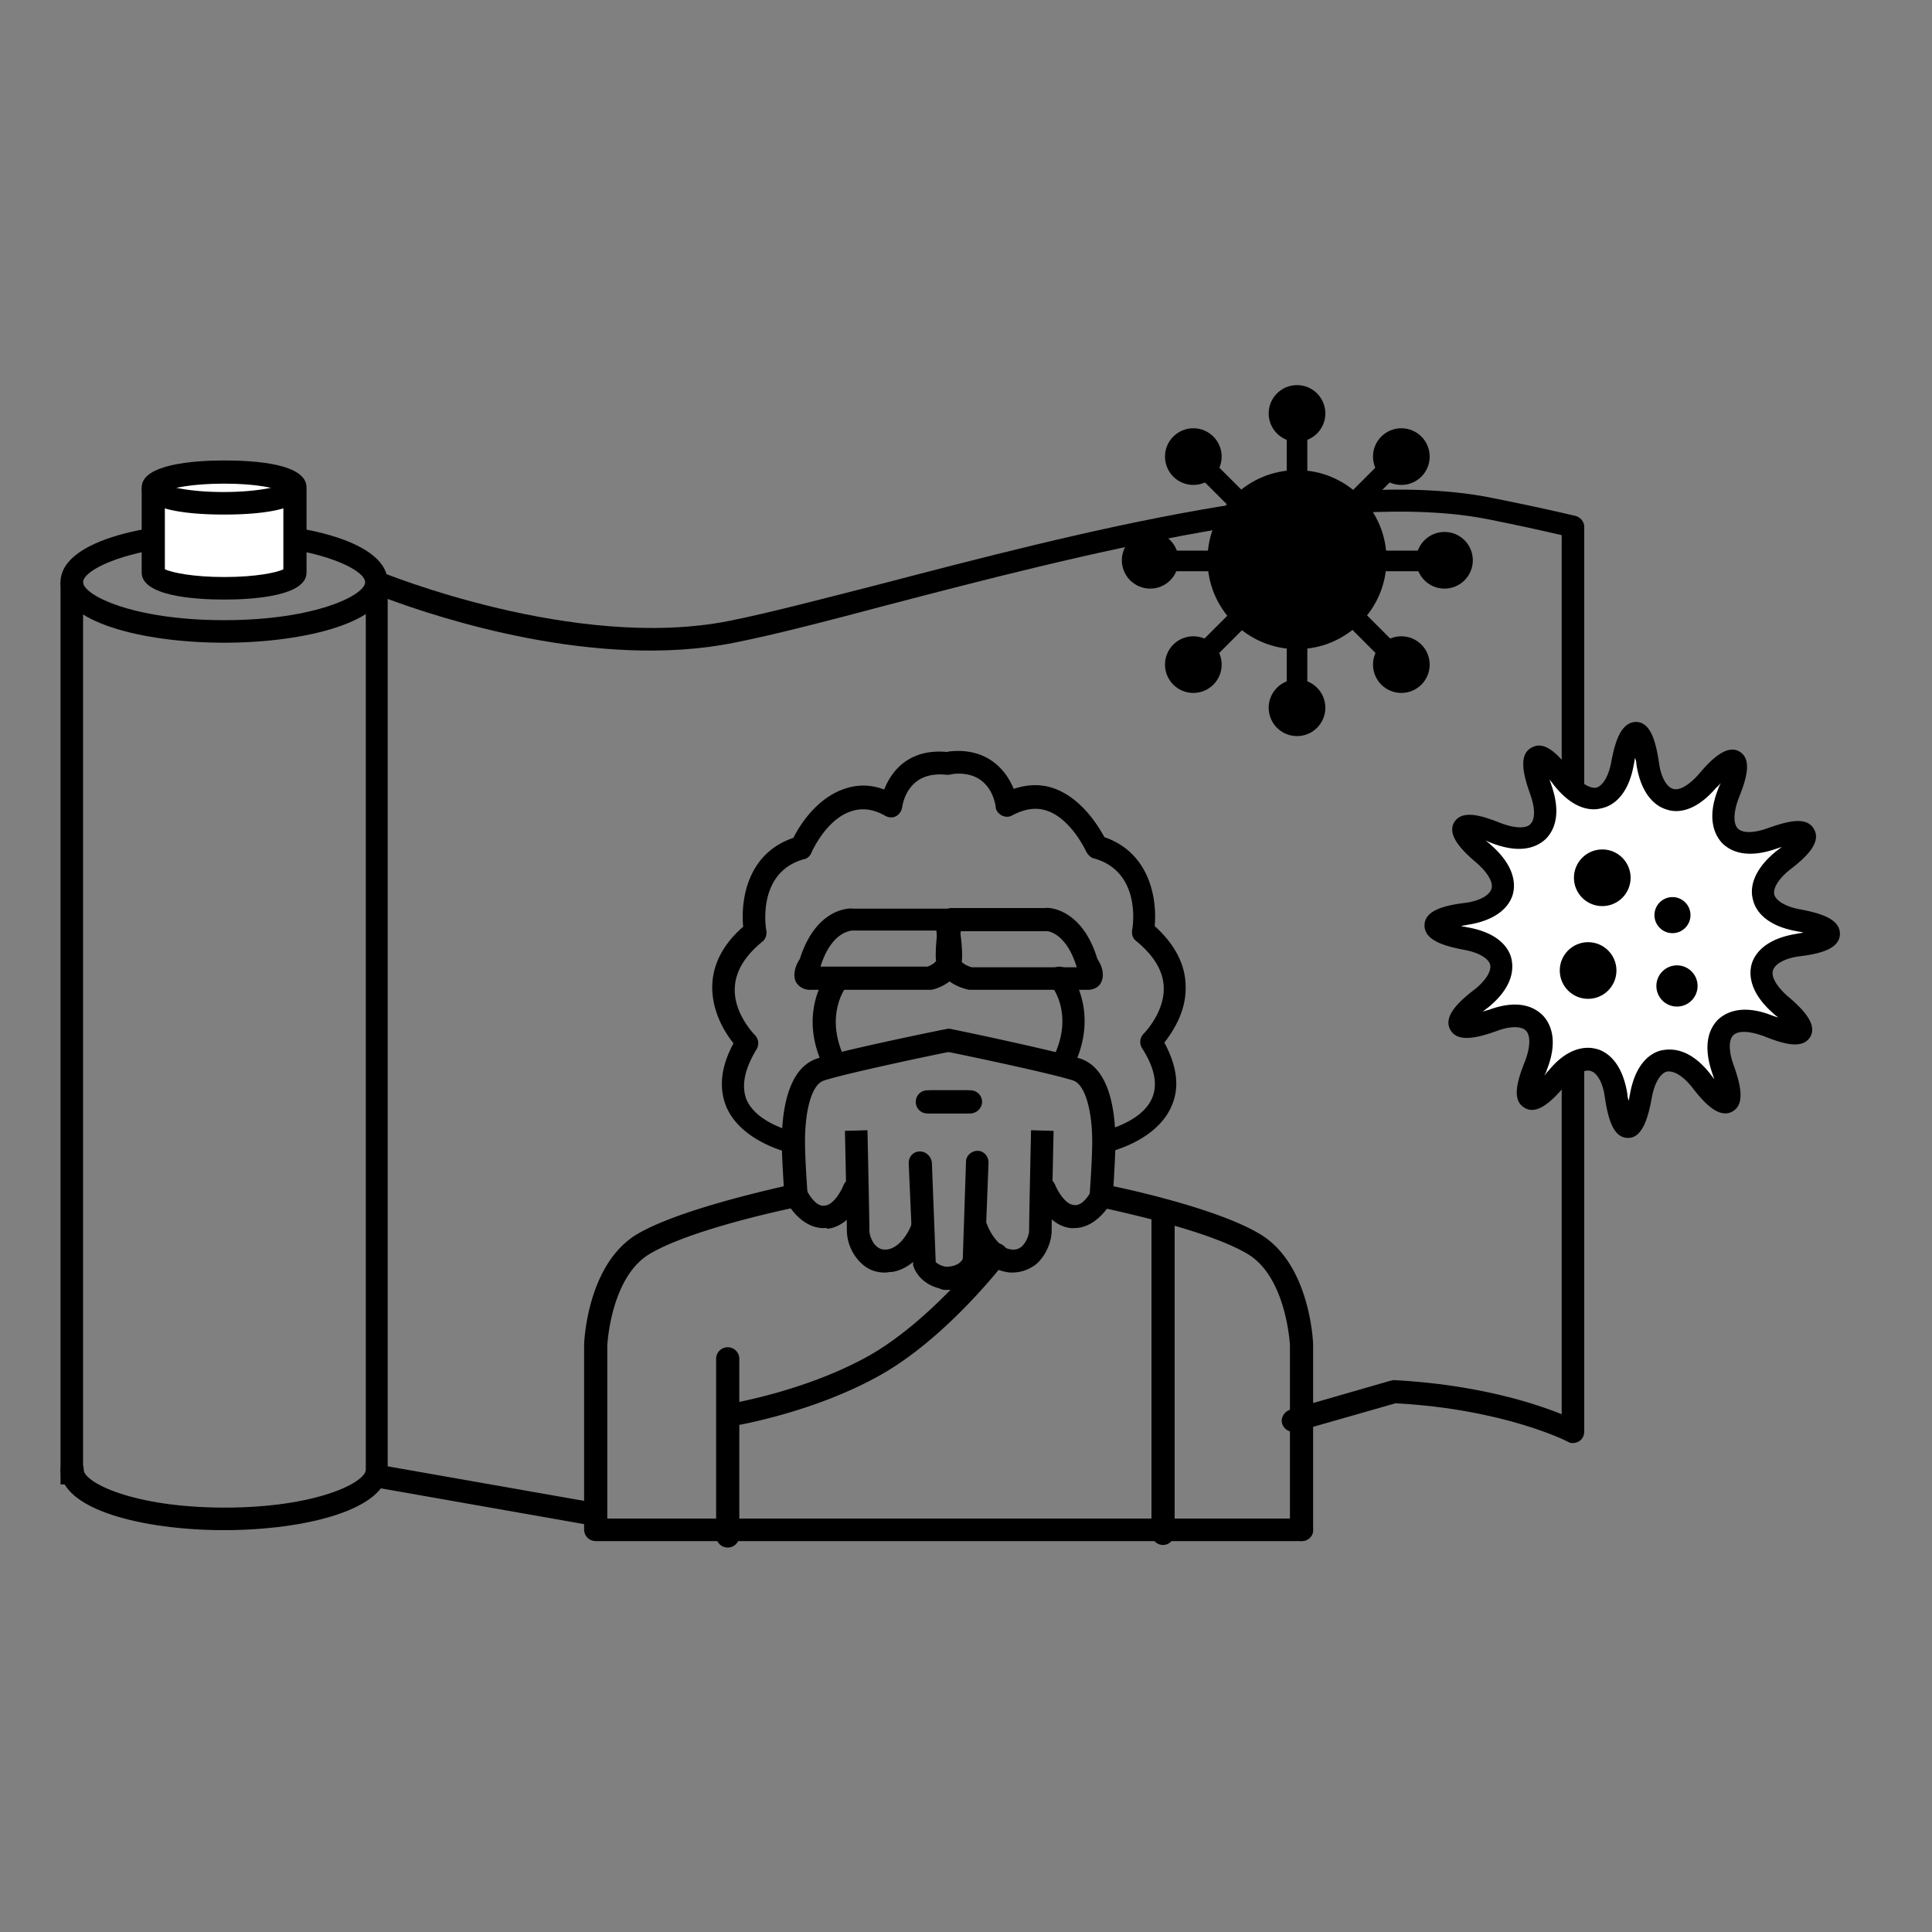 <svg version="1.1" id="レイヤー_1" xmlns="http://www.w3.org/2000/svg" x="0" y="0" viewBox="0 0 30 30" xml:space="preserve"><rect x="0" y="0" width="30" height="30" fill="#808080" stroke="none"/><style>.st0{fill:#fff}</style><path d="M20.21 23.93H9.25a.18.18 0 01-.18-.18v-2.86c0-.06.05-1.27.83-1.73.6-.35 1.84-.64 2.27-.74-.01-.18-.03-.49-.03-.69 0-.41.07-1.13.54-1.29.38-.13 1.95-.45 2.01-.46.1-.02.19.04.21.14a.18.18 0 01-.14.21c-.02 0-1.61.33-1.97.45-.18.06-.29.44-.29.95 0 .28.04.81.04.82.01.09-.05.17-.14.19-.02 0-1.64.33-2.31.73-.61.36-.66 1.42-.66 1.43v2.68h10.78c.1 0 .18.08.18.18s-.08.17-.18.17zm-10.78-.18z"/><path d="M12.79 19.07c-.29 0-.5-.26-.58-.42a.182.182 0 01.08-.24c.09-.04.19-.01.24.08.03.06.15.26.28.23.13-.01.25-.22.29-.32.04-.09.14-.13.23-.1.09.04.14.14.1.23-.02.05-.21.51-.58.55-.02-.02-.04-.01-.06-.01z"/><path d="M13.74 19.76c-.13 0-.25-.04-.35-.13a.715.715 0 01-.24-.52c0-.19-.03-1.55-.03-1.55l.35-.01s.03 1.37.03 1.56c0 .06.04.19.12.25.05.04.1.05.17.04.2-.04.33-.29.36-.38.03-.09.14-.14.23-.11.09.03.14.13.11.23-.01.02-.19.53-.63.61-.05 0-.08.01-.12.01z"/><path d="M14.79 20.03c-.4 0-.57-.24-.61-.38l-.07-1.59c0-.1.07-.18.17-.18h.01c.09 0 .17.08.18.17l.06 1.55c.01 0 .07.08.26.08.1 0 .18.08.18.18s-.09.17-.18.17zM15.07 17.29h-.62c-.1 0-.18-.08-.18-.18s.08-.18.18-.18h.62c.1 0 .18.08.18.18s-.09.18-.18.18zM12.95 16.67c-.07 0-.13-.04-.16-.1-.42-.87.06-1.46.09-1.49.06-.07.17-.09.25-.02.07.06.08.17.02.25-.02.02-.35.45-.04 1.11.04.09 0 .19-.08.24-.03 0-.05.01-.08.01z"/><path d="M12.58 15.37c-.14 0-.2-.09-.22-.12-.06-.12 0-.27.06-.36.26-.82.81-.79.83-.78h1.45c.08 0 .15.06.17.14 0 .01.07.3.07.6 0 .34-.32.49-.48.52h-1.88zm.16-.36h1.66s.17-.05.17-.18c0-.14-.02-.28-.03-.38h-1.32c-.02.01-.31.02-.48.56zM20.21 23.93a.18.18 0 01-.18-.18v-2.86s-.05-1.06-.66-1.42c-.67-.4-2.29-.72-2.31-.73a.175.175 0 01-.14-.19s.04-.54.04-.82c0-.51-.12-.89-.29-.95-.36-.12-1.96-.45-1.97-.45a.174.174 0 01-.14-.21c.02-.1.11-.15.21-.14.07.01 1.63.34 2.01.46.47.16.54.87.54 1.29 0 .2-.02.5-.03.69.43.09 1.67.38 2.27.74.78.46.83 1.67.83 1.72v2.87c0 .1-.08.18-.18.18z"/><path d="M16.68 19.07h-.05c-.38-.04-.56-.5-.58-.55-.04-.09.01-.19.1-.23.09-.03.19.01.23.1.04.1.16.31.29.32.13.03.25-.16.28-.23.04-.09.15-.12.24-.08.09.04.12.15.08.24-.09.17-.3.43-.59.43z"/><path d="M15.73 19.76c-.04 0-.07 0-.11-.01-.44-.08-.62-.59-.63-.61-.03-.09.01-.19.11-.23.09-.03.19.01.23.11.03.09.17.35.36.38.07.01.12 0 .17-.04.08-.07.12-.19.12-.25 0-.19.03-1.56.03-1.56l.35.01s-.03 1.37-.03 1.55c0 .16-.08.38-.24.52a.61.61 0 01-.36.13z"/><path d="M14.68 20.03c-.1 0-.18-.08-.18-.18s.08-.18.18-.18c.22 0 .26-.11.27-.12l.05-1.51c0-.1.09-.17.18-.17.1 0 .17.09.17.18l-.06 1.56c-.04.18-.2.42-.61.42zM15.02 17.29h-.62c-.1 0-.18-.08-.18-.18s.08-.18.18-.18h.62c.1 0 .18.08.18.18s-.08.18-.18.18zM16.52 16.67c-.03 0-.05-.01-.08-.02-.09-.04-.12-.15-.08-.24.32-.66-.02-1.09-.04-1.11a.184.184 0 01.02-.25c.07-.06.18-.05.25.02.02.02.5.62.08 1.49-.02.07-.09.11-.15.11z"/><path d="M16.89 15.37h-1.84c-.2-.04-.52-.19-.52-.53 0-.3.06-.59.07-.6a.18.18 0 01.17-.14h1.46c.01-.01.56-.03.81.79.06.09.12.23.06.36-.01.03-.07.12-.21.12zm-1.97-.91c-.02.1-.03.24-.03.38 0 .13.2.18.2.18h1.63c-.17-.56-.48-.57-.48-.56h-1.32zM11.3 24.03a.18.18 0 01-.18-.18V21.1c0-.1.08-.18.18-.18s.18.08.18.18v2.75c0 .1-.08.18-.18.18z"/><path d="M11.33 22.15c-.09 0-.16-.06-.17-.15-.02-.1.05-.19.15-.2.01 0 1.17-.19 2.15-.73s1.87-1.68 1.87-1.7c.06-.08.17-.09.25-.03.08.06.09.17.03.25-.04.05-.94 1.22-1.99 1.79-1.04.57-2.22.76-2.27.77 0-.01-.01 0-.02 0zM18.06 23.99a.18.18 0 01-.18-.18v-4.96c0-.1.08-.18.18-.18s.18.08.18.18v4.96c-.01.11-.09.18-.18.18zM12.33 17.91h-.04c-.03-.01-.77-.17-1.01-.72-.12-.29-.09-.62.11-.99-.13-.16-.34-.49-.33-.9.01-.33.17-.64.48-.91-.04-.43.07-1.14.78-1.38.09-.18.35-.61.79-.76.2-.07.41-.07.62.01.12-.31.41-.65 1.01-.58.1.01.17.1.15.2-.01.1-.09.16-.2.15-.59-.06-.67.44-.68.5-.01.06-.04.11-.09.14-.05.03-.11.03-.17 0-.19-.11-.37-.13-.54-.07-.39.13-.61.64-.61.64-.02.05-.06.09-.11.1-.74.2-.6 1.07-.59 1.11.01.06-.01.13-.06.17-.27.22-.42.46-.43.72-.02.4.31.73.31.73.06.06.07.15.03.22-.19.31-.24.57-.16.78.16.38.75.51.76.51.1.02.16.11.14.21-.01.06-.08.12-.16.12z"/><path d="M17.16 17.91c-.08 0-.16-.06-.17-.14a.18.18 0 01.14-.21c.01 0 .6-.13.76-.51.09-.21.04-.47-.16-.78a.182.182 0 01.03-.22s.33-.33.31-.73c-.01-.25-.16-.49-.43-.71-.05-.04-.07-.1-.06-.17.01-.04.15-.9-.59-1.11-.05-.01-.09-.05-.12-.1 0 0-.23-.51-.61-.64-.17-.06-.35-.03-.54.07-.05.03-.11.03-.17 0-.05-.03-.09-.08-.09-.14-.01-.06-.09-.57-.68-.5-.1 0-.19-.06-.2-.15s.06-.18.15-.2c.59-.07.89.28 1.01.58.21-.07.42-.08.62-.01.43.15.69.58.79.76.7.24.82.95.78 1.38.3.27.47.58.48.91.02.41-.2.73-.33.9.2.37.24.7.11.99-.24.55-.98.71-1.01.72 0 .01-.01.01-.02.01z"/><g><circle cx="20.14" cy="8.69" r="1.39"/><circle cx="20.14" cy="6.42" r=".44"/><circle cx="20.14" cy="10.99" r=".44"/><path d="M19.98 6.42h.32v4.38h-.32z"/><circle cx="17.86" cy="8.7" r=".44"/><circle cx="22.43" cy="8.7" r=".44"/><path d="M17.86 8.55h4.38v.32h-4.38z"/><g><circle cx="18.53" cy="7.09" r=".44"/><circle cx="21.76" cy="10.32" r=".44"/><path transform="rotate(-45.001 20.076 8.636)" d="M19.92 6.44h.32v4.38h-.32z"/></g><g><circle cx="18.53" cy="10.32" r=".44"/><circle cx="21.76" cy="7.09" r=".44"/><path transform="rotate(-45.001 20.076 8.773)" d="M17.88 8.61h4.38v.32h-4.38z"/></g></g><g><path d="M3.48 9.98c-1.26 0-2.54-.32-2.54-.94 0-1.24 5.08-1.24 5.08 0 0 .62-1.28.94-2.54.94zm0-1.53c-1.42 0-2.19.39-2.19.59s.77.59 2.19.59 2.19-.39 2.19-.59-.77-.59-2.19-.59zM9.12 23.67h-.03l-3.24-.57.06-.35 3.24.57c.1.02.16.11.14.2-.01.09-.09.15-.17.15z"/><path d="M3.48 23.76c-1.26 0-2.54-.32-2.54-.94 0-.1.08-.18.18-.18s.18.08.18.18c0 .2.77.59 2.19.59s2.19-.39 2.19-.59V9.04c0-.06.03-.11.08-.15.04-.03.1-.04.15-.01.03.01 3.02 1.24 5.42.76.6-.12 1.4-.33 2.34-.57 2.99-.78 7.07-1.85 9.54-1.33.45.09.87.18 1.25.27.08.02.14.09.14.17v14.05c0 .06-.03.12-.08.15s-.12.04-.17.01c-.01-.01-1-.51-2.68-.6l-1.54.44c-.1.02-.19-.03-.22-.12s.03-.19.12-.22l1.56-.45c.02 0 .03-.01.06-.01 1.29.07 2.18.36 2.6.53V8.31c-.34-.08-.71-.16-1.11-.24-2.38-.49-6.43.56-9.38 1.33-.94.25-1.75.46-2.36.58-2.13.43-4.6-.39-5.38-.68v13.52c0 .62-1.28.94-2.54.94z"/><path d="M.94 9.04h.35v14.01H.94z"/></g><g><path class="st0" d="M4.58 7.58c0-.13-.49-.24-1.1-.24s-1.1.11-1.1.24V8.9c0 .13.49.24 1.1.24s1.1-.11 1.1-.24V7.58z"/><path d="M3.48 9.31c-.48 0-1.28-.06-1.28-.42V7.57c0-.36.8-.42 1.28-.42s1.28.05 1.28.42v1.32c0 .36-.8.42-1.28.42zm-.92-.47c.11.05.43.12.92.12.5 0 .82-.07.92-.12v-1.2c-.1-.06-.42-.13-.92-.13s-.82.07-.92.12v1.21z"/><path d="M3.48 7.99c-.48 0-1.28-.05-1.28-.41h.35a.12.12 0 00-.03-.08c.06.05.4.14.95.14s.9-.09.95-.14c0 .01-.02.03-.02.08h.35c.01.36-.79.41-1.27.41z"/></g><g><path class="st0" d="M26.82 12.32c-.24.6.07.91.67.7.61-.22.69-.06.19.34-.5.4-.4.82.23.94s.63.29-.01.38-.76.51-.27.93c.49.42.4.56-.2.33-.6-.24-.91.07-.7.67.22.61.06.69-.34.19-.4-.5-.82-.4-.94.23s-.29.63-.38-.01-.51-.76-.93-.27c-.42.49-.56.4-.33-.2.24-.6-.07-.91-.67-.7s-.69.06-.19-.34c.5-.4.4-.82-.23-.94s-.63-.29.01-.38.76-.51.27-.93c-.49-.42-.4-.56.2-.33s.91-.07.7-.67c-.22-.61-.06-.69.34-.19.4.5.82.4.94-.23s.29-.63.38.01.51.76.93.27.57-.4.33.2z"/><path d="M25.28 17.67c-.01 0-.01 0 0 0-.23 0-.31-.3-.36-.63-.03-.23-.12-.38-.22-.41-.11-.03-.25.06-.4.23-.21.25-.44.46-.63.34-.2-.12-.11-.42.01-.72.08-.21.09-.39.02-.47-.07-.08-.25-.08-.46 0-.31.11-.61.18-.72-.02-.11-.2.11-.42.37-.62.18-.14.27-.29.25-.39-.03-.1-.18-.19-.4-.23-.32-.06-.62-.15-.62-.38s.3-.31.63-.35c.23-.03.38-.12.41-.22.03-.1-.06-.25-.23-.4-.25-.21-.46-.44-.35-.63.12-.2.42-.11.72.01.21.08.39.09.46.02.08-.07.08-.25 0-.47-.11-.31-.18-.61.02-.72.21-.12.42.11.62.37.14.18.29.27.39.25.1-.03.19-.18.23-.4.06-.32.15-.61.38-.62.23 0 .31.3.36.63.03.23.12.38.22.41.1.03.25-.06.4-.23.21-.25.44-.46.63-.35.2.12.11.42-.01.72-.08.21-.09.39-.02.47.07.08.25.08.47 0 .31-.11.61-.19.72.02.11.2-.11.42-.37.62-.18.14-.27.29-.25.39.03.1.18.19.4.23.32.06.62.15.62.38s-.3.31-.63.35c-.23.03-.38.12-.41.22-.03.1.06.25.23.4.25.21.46.44.35.63-.12.2-.42.11-.72-.01-.22-.08-.39-.09-.47-.02-.08.07-.08.25 0 .47.11.31.18.61-.02.72-.2.11-.42-.11-.62-.37-.14-.18-.29-.27-.4-.25-.1.03-.19.18-.23.4-.06.33-.15.63-.37.63zm-.62-1.4c.05 0 .1.01.14.02.14.04.39.19.47.7 0 .04.01.07.02.1.01-.03.01-.06.02-.1.09-.51.35-.65.49-.68.15-.03.44-.04.76.37.02.03.04.05.06.08l-.03-.09c-.17-.49-.02-.73.09-.84.11-.1.36-.25.84-.06l.09.03c-.02-.02-.05-.04-.07-.06-.39-.34-.38-.63-.34-.77.04-.14.19-.39.7-.47.04-.01.07-.01.1-.02-.03-.01-.06-.01-.1-.02-.51-.09-.65-.35-.68-.49-.04-.14-.04-.43.37-.76.03-.02.05-.04.08-.06l-.09.03c-.49.17-.73.02-.84-.09-.1-.11-.25-.36-.06-.84.01-.03.03-.07.04-.09-.02.02-.04.05-.07.07-.34.4-.63.39-.77.34-.14-.04-.39-.19-.47-.7 0-.04-.01-.07-.02-.1-.01.03-.01.06-.02.1-.09.51-.35.65-.5.68-.14.04-.43.04-.75-.37-.02-.03-.04-.05-.06-.08l.03.09c.17.49.02.73-.09.84-.11.1-.35.25-.84.06a.793.793 0 01-.09-.04c.02.02.05.04.08.07.39.34.38.63.34.77-.04.14-.19.39-.7.47-.04.01-.07.01-.1.02.03.01.06.01.1.02.51.09.65.35.68.49s.04.43-.37.76c-.03.02-.05.04-.08.06.03-.01.06-.02.1-.03.49-.18.73-.02.84.09.1.11.25.36.06.84-.01.04-.03.07-.04.09.02-.02.04-.05.07-.08.23-.28.45-.35.61-.35z"/><circle cx="24.88" cy="13.63" r=".44"/><circle cx="24.66" cy="15.07" r=".44"/><circle cx="26.04" cy="15.31" r=".32"/><circle cx="25.97" cy="14.21" r=".28"/></g></svg>